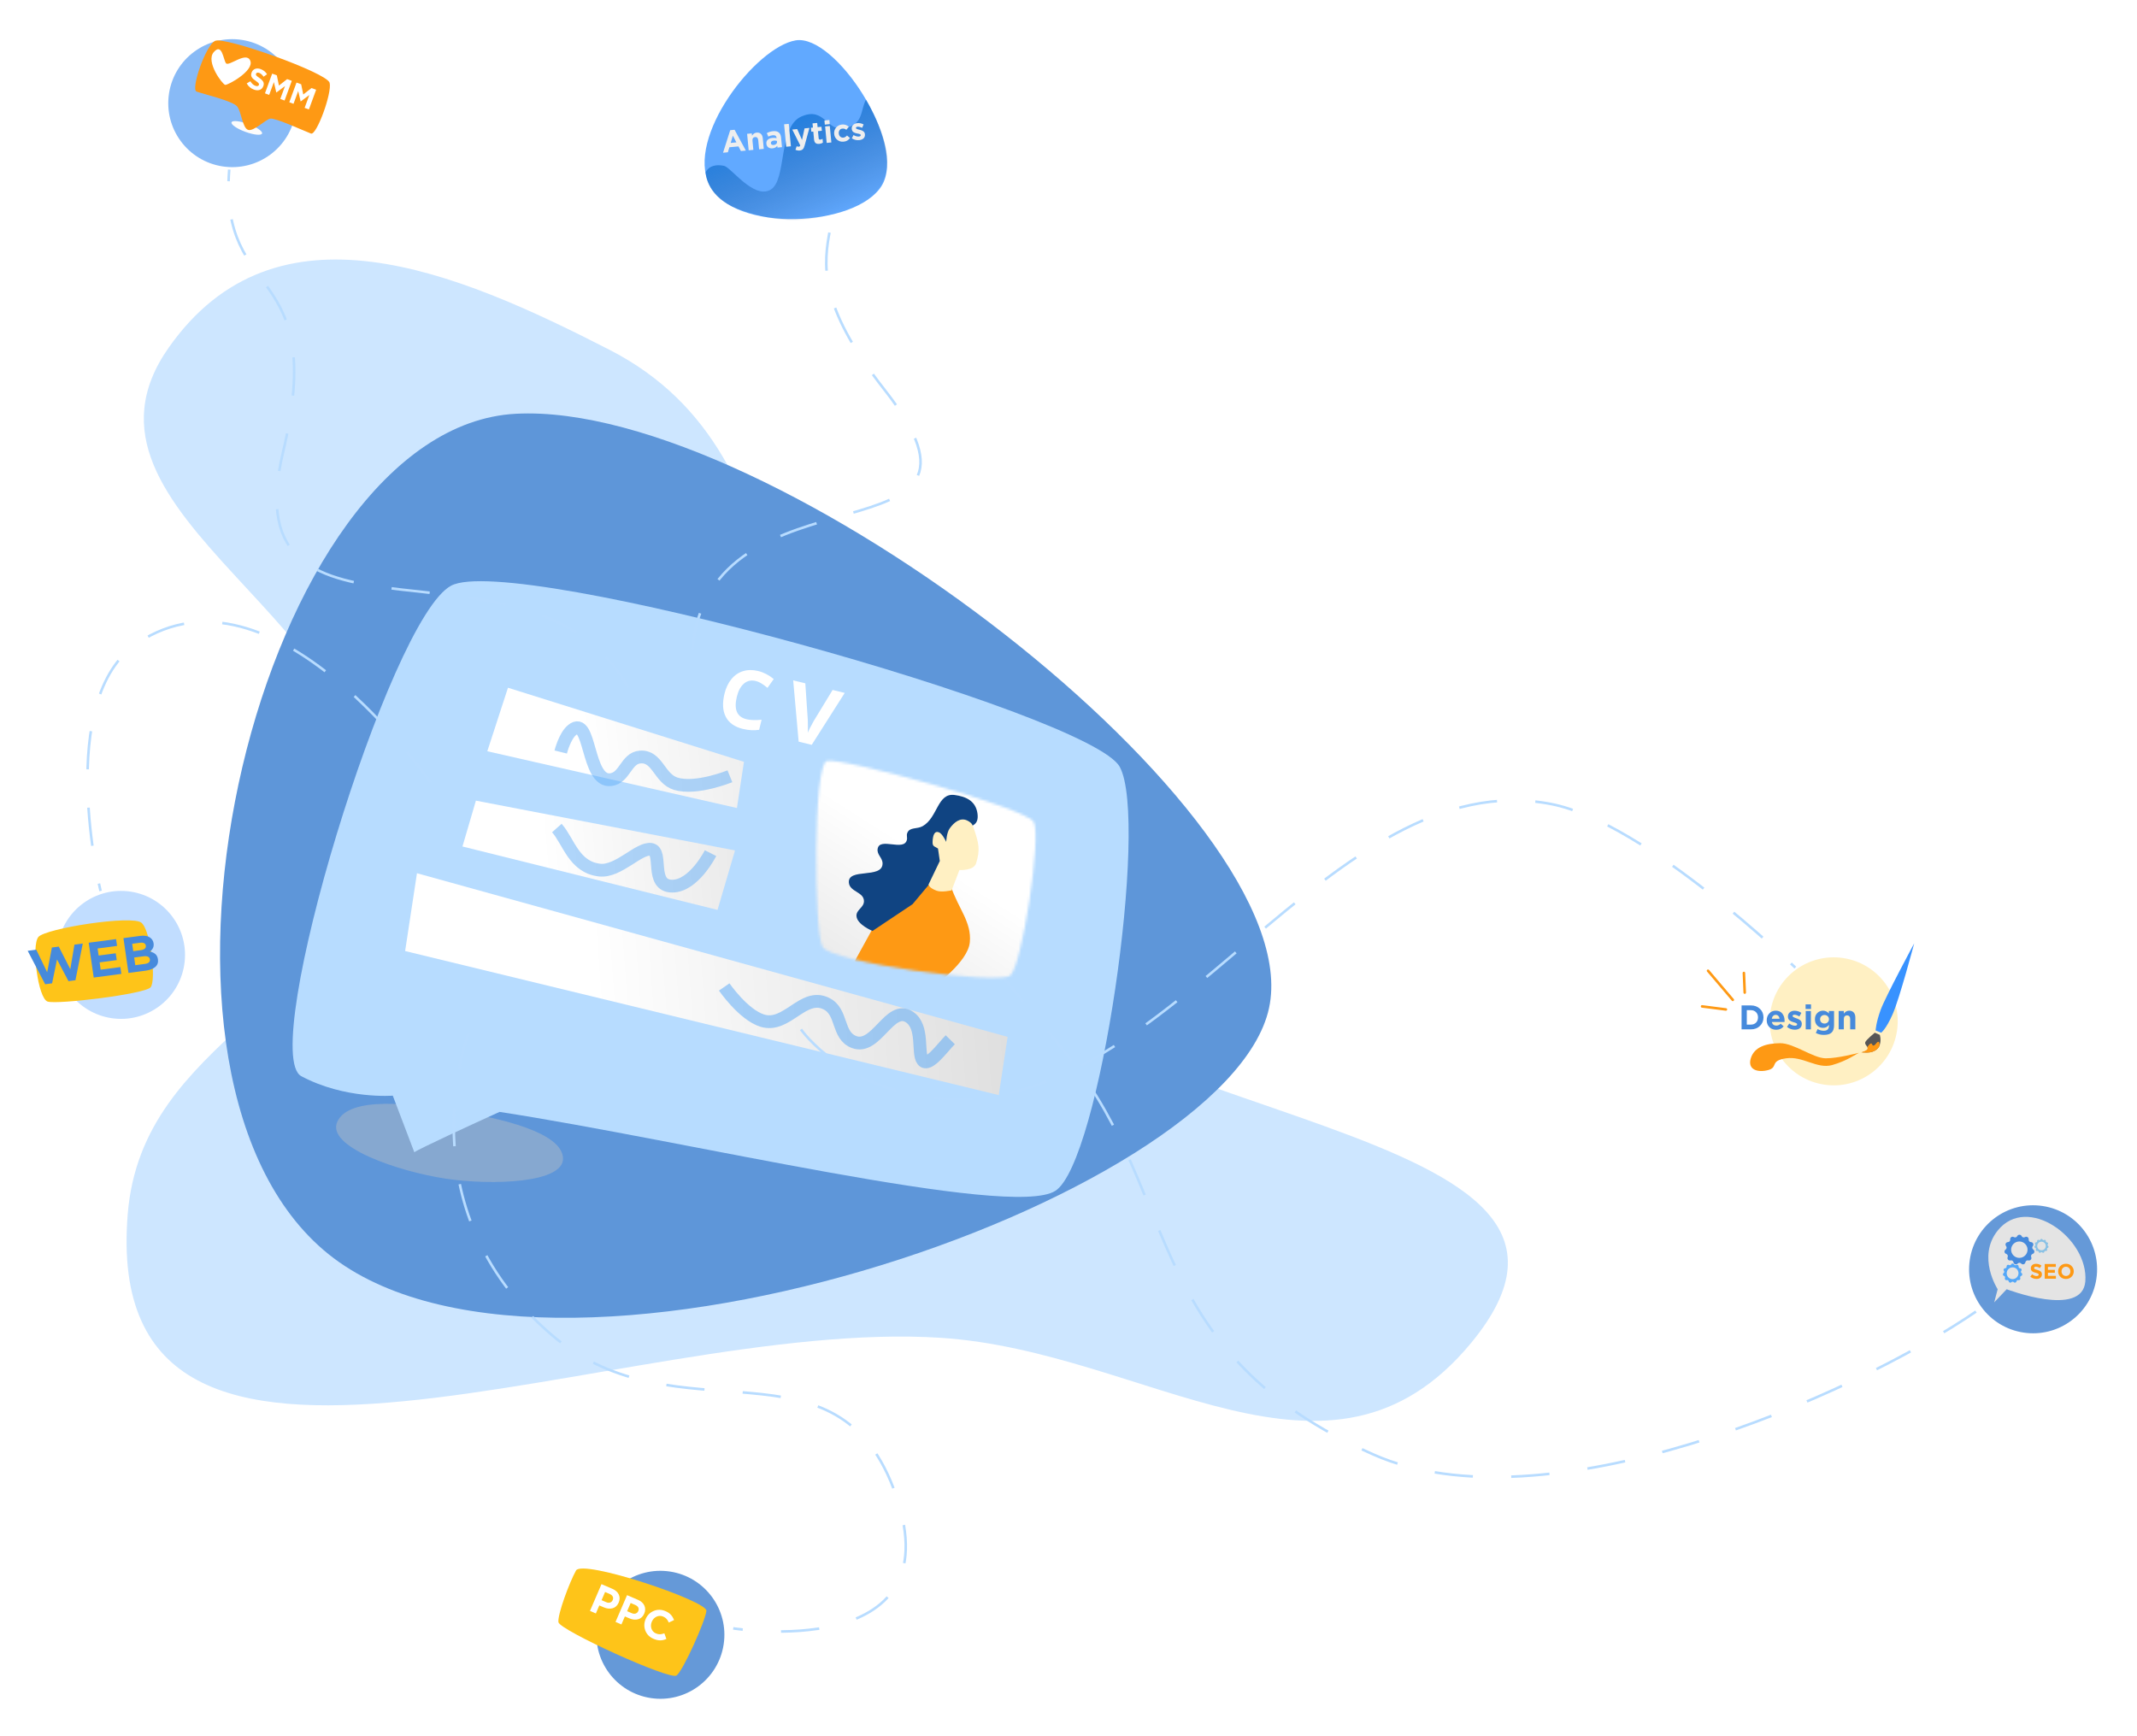 <svg width="836" height="679" viewBox="0 0 836 679" fill="none" xmlns="http://www.w3.org/2000/svg">
<g clip-path="url(#clip0)">
<path d="M368.036 523.384C448.802 528.631 520.04 592.558 575.522 525.369C648.303 437.231 424.189 443.599 354.358 357.401C294.366 283.348 320.398 178.914 238.524 136.895C178.124 105.897 107.965 76.318 65.996 136.002C19.668 201.886 154.429 243.684 143.827 325.366C134.787 395.007 55.655 405.027 49.964 474.985C38.665 613.879 242.568 515.233 368.036 523.384Z" fill="#83C2FF" fill-opacity="0.4"/>
<path d="M126.453 488.943C41.686 415.978 101.753 167.127 201.814 161.874C301.874 156.621 512.81 319.165 496.439 394.433C480.067 469.702 211.22 561.908 126.453 488.943Z" fill="#5E96D9"/>
<path d="M174.433 461.13C192.409 463.828 221.007 462.899 220.248 452.909C219.489 442.919 196.028 437.576 178.462 434.65C160.5 431.657 136.81 428.819 132.012 438.723C127.213 448.627 155.905 458.349 174.433 461.13Z" fill="#C4C4C4" fill-opacity="0.4"/>
<g filter="url(#filter0_d)">
<path d="M195.42 430.004C184.902 434.778 163.509 444.62 162.084 445.794L153.659 423.65C153.659 423.65 134.959 425.151 117.876 416.032C100.792 406.913 152.21 237.191 176.449 224.146C200.689 211.101 426.578 273.942 438.057 295.029C449.536 316.117 430.295 449.88 412.816 460.911C395.337 471.942 267.622 441.063 195.42 430.004Z" fill="#B7DCFF"/>
</g>
<path d="M288.288 316.111L291.037 298.045L198.723 269.059L190.637 293.909L288.288 316.111Z" fill="url(#paint0_linear)"/>
<path d="M280.703 355.977L287.535 332.709L186.177 313.235L180.916 331.172L280.703 355.977Z" fill="url(#paint1_linear)"/>
<path d="M163.118 341.629L394.176 405.653L390.711 428.421L158.487 372.069L163.118 341.629Z" fill="url(#paint2_linear)"/>
<path d="M183.335 404.062C183.335 404.062 157.09 472.245 216.008 522.403C265.572 564.597 328.087 519.51 350.594 585.222C373.101 650.935 286.834 637.062 286.834 637.062" stroke="#B8DCFF" stroke-dasharray="15 15"/>
<path d="M168.336 306.063C168.336 306.063 106.795 216.17 53.836 251.562C21.008 273.501 39.335 348.562 39.335 348.562" stroke="#B8DCFF" stroke-dasharray="15 15"/>
<path d="M313.342 402.722C313.342 402.722 330.298 427.355 369.987 429.826C457.91 435.298 520.357 297.768 606.834 314.562C643.99 321.778 702.334 378.562 702.334 378.562" stroke="#B8DCFF" stroke-dasharray="15 15"/>
<path d="M245.836 269.063C208.341 202.081 89.919 264.096 110.664 177.166C128.677 101.682 85.49 119.453 89.675 66.344" stroke="#B8DCFF" stroke-dasharray="15 15"/>
<path d="M270.835 254.562C276.931 178.042 401.211 222.845 346.057 152.522C298.166 91.459 344.828 89.57 318.847 43.062" stroke="#B8DCFF" stroke-dasharray="15 15"/>
<path d="M22.601 369.81C20.521 383.477 29.916 396.243 43.583 398.323C57.251 400.403 70.017 391.009 72.097 377.341C74.176 363.673 64.782 350.907 51.115 348.828C37.447 346.748 24.681 356.142 22.601 369.81Z" fill="#C1DDFF"/>
<path d="M233.6 635.81C231.521 649.477 240.915 662.243 254.582 664.323C268.25 666.403 281.016 657.009 283.096 643.341C285.175 629.673 275.781 616.907 262.114 614.828C248.446 612.748 235.68 622.142 233.6 635.81Z" fill="#6599D8"/>
<circle cx="90.86" cy="40.357" r="25.032" transform="rotate(8.652 90.86 40.357)" fill="#88BAF6"/>
<circle r="25.032" transform="matrix(-0.989 -0.15 -0.15 0.989 795.349 496.575)" fill="#6599D8"/>
<circle r="25.032" transform="matrix(-0.989 -0.15 -0.15 0.989 717.348 399.575)" fill="#FFF0C3"/>
<path d="M370.093 358.394C370.093 358.394 383.154 369.723 418.373 413.85C461.926 468.419 447.373 529.154 537.335 569.062C603.835 598.562 723.781 546.978 773.836 512.562" stroke="#B8DCFF" stroke-dasharray="15 15"/>
<path d="M295.636 266.421C293.869 265.992 292.339 266.326 291.045 267.423C289.755 268.51 288.821 270.241 288.244 272.613C287.044 277.551 288.297 280.47 292.003 281.371C293.558 281.749 295.536 281.817 297.936 281.577L296.979 285.515C294.977 285.831 292.856 285.716 290.614 285.172C287.393 284.389 285.166 282.816 283.933 280.452C282.703 278.079 282.532 275.064 283.42 271.409C283.979 269.107 284.888 267.194 286.146 265.671C287.406 264.138 288.93 263.102 290.718 262.564C292.519 262.018 294.475 262.001 296.585 262.514C298.736 263.036 300.771 264.081 302.689 265.649L300.247 269.098C299.514 268.503 298.765 267.957 297.998 267.461C297.231 266.964 296.444 266.618 295.636 266.421Z" fill="white"/>
<path d="M325.719 269.93L330.46 271.082L317.551 291.397L312.432 290.153L310.3 266.183L315.041 267.335L316.004 281.525C316.047 282.359 316.064 283.325 316.053 284.424C316.056 285.515 316.038 286.27 316 286.689C316.337 285.787 317.111 284.253 318.321 282.088L325.719 269.93Z" fill="white"/>
<path d="M285.542 303.696C285.542 303.696 272.373 309.057 264.399 306.628C257.897 304.648 257.273 295.678 250.494 296.162C244.816 296.568 244.574 304.338 238.924 305.025C229.382 306.186 231.223 279.489 223.806 285.602C220.887 288.007 219.357 294.203 219.357 294.203" stroke="#63AFF8" stroke-opacity="0.5" stroke-width="5"/>
<path d="M277.967 333.769C277.967 333.769 271.441 346.711 262.945 346.677C254.09 346.643 259.461 333.148 254.741 332.307C250.022 331.466 241.957 341.235 234.567 340.406C224.491 339.276 222.438 329.116 217.841 323.946" stroke="#63AFF8" stroke-opacity="0.5" stroke-width="5"/>
<path d="M371.748 406.774C368.413 410.17 363.188 417.639 360.976 414.849C358.765 412.058 361.551 401.763 355.808 397.911C348.093 392.736 342.798 410.961 334.112 407.667C327.346 405.1 329.759 395.84 323.269 392.641C314.172 388.157 307.836 402.322 298.162 399.279C290.772 396.954 283.311 386.125 283.311 386.125" stroke="#53A7F8" stroke-opacity="0.5" stroke-width="5"/>
<mask id="mask0" mask-type="alpha" maskUnits="userSpaceOnUse" x="310" y="297" width="100" height="89">
<path d="M395.217 381.61C399.855 377.757 407.561 327.112 404.361 321.517C401.162 315.922 328.732 296.037 323.405 297.759C318.079 299.482 318.338 364.342 321.78 370.436C325.221 376.529 390.58 385.463 395.217 381.61Z" fill="white"/>
</mask>
<g mask="url(#mask0)">
<rect width="102.103" height="95.013" transform="matrix(-0.998 -0.063 -0.063 0.998 420.514 298.333)" fill="url(#paint3_linear)"/>
<path d="M379.398 368.628C380.146 360.787 374.952 355.476 372.104 347.049L362.95 342.911L345.9 355.07L334.407 375.975L342.926 382.109L365.34 385.809C365.34 385.809 378.65 376.469 379.398 368.628Z" fill="#FE9914"/>
<path d="M382.382 318.196C383.094 323.075 379.697 322.861 379.228 323.85L366.896 341.903L356.99 353.748L341.319 364.212C341.319 364.212 335.37 361.775 335.065 358.475C334.827 355.907 337.99 355.13 337.982 352.552C337.97 348.902 332.38 348.946 332.076 345.31C331.586 339.443 344.96 343.877 345.259 337.997C345.383 335.551 342.905 334.434 343.345 332.024C344.178 327.457 353.538 333.153 354.752 328.671C355.037 327.618 354.535 326.901 354.927 325.883C355.851 323.482 358.709 324.475 360.948 323.208C366.876 319.854 366.667 310.126 373.42 311.016C377.866 311.602 381.671 313.317 382.382 318.196Z" fill="#104482"/>
<path d="M375.323 340.382L372.277 348.332C372.277 348.332 368.368 349.203 366.417 348.473C363.186 347.263 363.266 345.984 363.266 345.984L367.656 336.846L366.947 331.967C365.518 330.982 364.698 331.316 364.841 329.035C364.985 326.754 365.57 324.94 367.346 325.631C368.679 326.149 370.162 329.37 370.162 329.37C370.162 329.37 370.28 325.838 371.511 324.111C373.211 321.727 375.674 319.731 378.324 320.978C379.531 321.546 380.273 322.159 380.715 323.418C383.089 330.183 383.453 332.496 381.851 337.739C380.941 340.716 375.323 340.382 375.323 340.382Z" fill="#FFF0C3"/>
</g>
<ellipse cx="96.548" cy="50.044" rx="6.361" ry="1.633" transform="rotate(20.142 96.548 50.044)" fill="#FCFCFC"/>
<g filter="url(#filter1_d)">
<path d="M92.792 40.663C94.454 42.823 94.856 49.002 97.019 49.795C99.182 50.589 103.776 45.811 105.732 45.409C107.687 45.006 119.506 50.461 121.669 51.254C123.831 52.047 129.959 35.34 128.953 31.395C127.946 27.45 87.912 13.24 84.177 14.972C80.442 16.704 74.54 33.968 76.893 34.831C79.246 35.694 91.131 38.502 92.792 40.663Z" fill="#FE9914"/>
</g>
<path d="M83.614 20.402C86.882 16.62 87.342 23.269 88.403 24.74C89.464 26.21 96.423 19.865 97.93 23.799C99.438 27.733 89.113 33.361 88.1 33.208C87.086 33.054 80.346 24.184 83.614 20.402Z" fill="white"/>
<path d="M99.326 35.052C98.069 34.591 97.134 33.782 96.522 32.624L97.96 31.79C98.484 32.69 99.134 33.282 99.909 33.567C100.252 33.693 100.547 33.726 100.793 33.666C101.038 33.606 101.204 33.459 101.291 33.224C101.371 33.004 101.334 32.79 101.177 32.583C101.024 32.368 100.666 32.066 100.104 31.677C99.706 31.406 99.39 31.17 99.157 30.968C98.927 30.758 98.72 30.52 98.536 30.253C98.36 29.988 98.261 29.702 98.242 29.395C98.231 29.083 98.295 28.74 98.432 28.366C98.688 27.668 99.143 27.198 99.796 26.954C100.456 26.714 101.181 26.738 101.971 27.028C103.06 27.427 103.891 28.102 104.462 29.053L103.117 30.009C102.579 29.237 102.007 28.74 101.4 28.517C101.085 28.402 100.816 28.378 100.592 28.446C100.379 28.509 100.234 28.643 100.159 28.849C100.067 29.098 100.104 29.324 100.271 29.527C100.437 29.73 100.827 30.044 101.443 30.469C102.195 30.995 102.706 31.503 102.974 31.993C103.242 32.482 103.258 33.05 103.021 33.696C102.746 34.445 102.271 34.937 101.596 35.172C100.931 35.403 100.174 35.363 99.326 35.052Z" fill="white"/>
<path d="M103.65 36.513L106.477 28.805L108.297 29.473L109.12 33.472L112.333 30.953L114.153 31.621L111.326 39.328L109.648 38.713L111.494 33.681L108.126 36.181L108.082 36.165L107.139 32.121L105.306 37.12L103.65 36.513Z" fill="white"/>
<path d="M113.17 40.005L115.997 32.297L117.817 32.965L118.639 36.964L121.852 34.445L123.672 35.112L120.845 42.82L119.167 42.205L121.013 37.172L117.645 39.672L117.602 39.656L116.659 35.613L114.825 40.612L113.17 40.005Z" fill="white"/>
<g filter="url(#filter2_d)">
<path d="M218.456 632.634C218.09 629.562 222.813 616.933 225.343 612.423C227.873 607.912 276.715 624.311 276.346 628.196C275.977 632.08 267.266 651.583 264.663 653.502C262.06 655.421 218.822 635.705 218.456 632.634Z" fill="#FEC419"/>
</g>
<path d="M230.796 630.235L235.306 619.756L239.587 621.599C240.824 622.131 241.659 622.887 242.089 623.865C242.52 624.842 242.499 625.88 242.027 626.978C241.524 628.146 240.734 628.882 239.657 629.187C238.583 629.482 237.433 629.366 236.206 628.837L234.454 628.084L233.101 631.227L230.796 630.235ZM235.337 626.033L237.163 626.819C237.732 627.064 238.24 627.105 238.689 626.943C239.147 626.785 239.479 626.467 239.685 625.988C239.904 625.479 239.907 625.019 239.694 624.608C239.485 624.187 239.086 623.849 238.497 623.596L236.715 622.829L235.337 626.033Z" fill="white"/>
<path d="M240.795 634.538L245.305 624.06L249.586 625.902C250.824 626.435 251.658 627.19 252.089 628.168C252.519 629.146 252.499 630.184 252.026 631.281C251.524 632.449 250.734 633.185 249.656 633.49C248.583 633.786 247.432 633.669 246.205 633.141L244.453 632.387L243.101 635.531L240.795 634.538ZM245.336 630.336L247.162 631.122C247.731 631.367 248.24 631.408 248.688 631.246C249.146 631.089 249.478 630.77 249.684 630.291C249.903 629.782 249.906 629.322 249.693 628.911C249.484 628.49 249.085 628.153 248.496 627.899L246.715 627.133L245.336 630.336Z" fill="white"/>
<path d="M255.627 641.135C254.09 640.473 253.031 639.402 252.45 637.922C251.883 636.436 251.928 634.93 252.585 633.403C253.238 631.886 254.304 630.825 255.783 630.219C257.262 629.614 258.795 629.652 260.381 630.335C261.29 630.726 261.989 631.204 262.478 631.77C262.973 632.326 263.381 632.998 263.704 633.788L261.644 634.782C261.371 634.179 261.073 633.702 260.751 633.351C260.444 632.994 260.01 632.695 259.452 632.454C258.573 632.076 257.707 632.082 256.854 632.472C256.014 632.856 255.395 633.512 254.995 634.44C254.6 635.358 254.55 636.259 254.844 637.142C255.148 638.03 255.739 638.663 256.617 639.041C257.176 639.282 257.703 639.39 258.198 639.367C258.693 639.343 259.26 639.221 259.9 638.999L260.69 641.202C259.859 641.566 259.047 641.749 258.254 641.751C257.471 641.756 256.595 641.551 255.627 641.135Z" fill="white"/>
<path d="M681.307 402.711V393.342H684.935C686.388 393.342 687.575 393.788 688.497 394.68C689.418 395.564 689.879 396.679 689.879 398.027C689.879 399.365 689.414 400.481 688.483 401.373C687.562 402.265 686.379 402.711 684.935 402.711H681.307ZM683.353 400.851H684.935C685.777 400.851 686.454 400.592 686.968 400.075C687.482 399.548 687.739 398.865 687.739 398.027C687.739 397.197 687.478 396.519 686.955 395.992C686.441 395.466 685.768 395.202 684.935 395.202H683.353V400.851Z" fill="#468ADC"/>
<path d="M694.866 402.872C693.785 402.872 692.894 402.528 692.194 401.841C691.494 401.145 691.144 400.244 691.144 399.138C691.144 398.094 691.477 397.21 692.141 396.487C692.806 395.765 693.647 395.403 694.666 395.403C695.792 395.403 696.651 395.778 697.245 396.528C697.838 397.277 698.135 398.201 698.135 399.298C698.135 399.405 698.126 399.584 698.109 399.834H693.151C693.249 400.289 693.448 400.637 693.749 400.878C694.051 401.119 694.432 401.239 694.892 401.239C695.521 401.239 696.097 400.994 696.62 400.503L697.776 401.533C697.059 402.426 696.088 402.872 694.866 402.872ZM693.125 398.562H696.168C696.106 398.098 695.942 397.728 695.676 397.451C695.42 397.174 695.083 397.036 694.666 397.036C694.259 397.036 693.918 397.174 693.643 397.451C693.377 397.719 693.204 398.089 693.125 398.562Z" fill="#468ADC"/>
<path d="M702.139 402.845C701.014 402.845 699.995 402.484 699.083 401.761L699.946 400.423C700.726 400.994 701.475 401.279 702.192 401.279C702.76 401.279 703.043 401.092 703.043 400.717C703.043 400.672 703.034 400.628 703.016 400.583C703.008 400.539 702.985 400.498 702.95 400.463C702.915 400.427 702.875 400.396 702.83 400.369C702.795 400.333 702.742 400.302 702.671 400.275C702.609 400.24 702.551 400.213 702.498 400.195C702.454 400.168 702.387 400.141 702.299 400.115C702.21 400.079 702.135 400.052 702.073 400.034C702.011 400.017 701.927 399.994 701.82 399.967C701.714 399.932 701.63 399.905 701.568 399.887C701.267 399.798 701.01 399.709 700.797 399.619C700.593 399.521 700.376 399.392 700.146 399.231C699.915 399.062 699.738 398.852 699.614 398.602C699.499 398.343 699.441 398.045 699.441 397.705C699.441 397 699.689 396.447 700.186 396.046C700.682 395.635 701.302 395.43 702.046 395.43C703.003 395.43 703.889 395.707 704.704 396.26L703.933 397.665C703.18 397.219 702.538 396.996 702.006 396.996C701.51 396.996 701.262 397.17 701.262 397.518C701.262 397.759 701.67 398.018 702.485 398.294C702.582 398.33 702.658 398.357 702.711 398.375C702.95 398.455 703.154 398.531 703.322 398.602C703.49 398.674 703.681 398.772 703.894 398.897C704.106 399.022 704.275 399.155 704.399 399.298C704.532 399.432 704.642 399.606 704.731 399.82C704.82 400.034 704.864 400.271 704.864 400.53C704.864 401.297 704.611 401.877 704.106 402.27C703.61 402.653 702.954 402.845 702.139 402.845Z" fill="#468ADC"/>
<path d="M706.352 394.747V392.94H708.478V394.747H706.352ZM706.405 402.711V395.537H708.425V402.711H706.405Z" fill="#468ADC"/>
<path d="M713.512 404.88C712.351 404.88 711.301 404.63 710.362 404.13L711.053 402.604C711.824 403.042 712.626 403.26 713.459 403.26C714.814 403.26 715.492 402.609 715.492 401.306V400.958C715.173 401.351 714.832 401.645 714.469 401.841C714.114 402.029 713.68 402.122 713.166 402.122C712.289 402.122 711.541 401.819 710.92 401.212C710.309 400.605 710.003 399.785 710.003 398.749C710.003 397.723 710.313 396.911 710.934 396.313C711.554 395.707 712.298 395.403 713.166 395.403C714.052 395.403 714.819 395.76 715.466 396.474V395.537H717.486V401.092C717.486 402.368 717.185 403.309 716.582 403.916C715.944 404.558 714.921 404.88 713.512 404.88ZM712.515 399.981C712.843 400.284 713.255 400.436 713.751 400.436C714.247 400.436 714.659 400.28 714.987 399.967C715.324 399.655 715.492 399.249 715.492 398.749C715.492 398.268 715.324 397.871 714.987 397.558C714.659 397.246 714.247 397.09 713.751 397.09C713.255 397.09 712.843 397.246 712.515 397.558C712.187 397.871 712.023 398.277 712.023 398.776C712.023 399.267 712.187 399.669 712.515 399.981Z" fill="#468ADC"/>
<path d="M719.291 402.711V395.537H721.311V396.554C721.904 395.787 722.6 395.403 723.397 395.403C724.159 395.403 724.753 395.64 725.178 396.113C725.604 396.586 725.816 397.237 725.816 398.067V402.711H723.796V398.709C723.796 398.236 723.69 397.875 723.477 397.625C723.264 397.375 722.963 397.25 722.573 397.25C722.183 397.25 721.873 397.375 721.643 397.625C721.422 397.875 721.311 398.236 721.311 398.709V402.711H719.291Z" fill="#468ADC"/>
<path d="M675.172 394.924L665.856 393.728" stroke="#FE9914" stroke-linecap="round"/>
<path d="M677.874 391.178L668.188 379.782" stroke="#FE9914" stroke-linecap="round"/>
<path d="M682.545 388.327L682.218 380.656" stroke="#FE9914" stroke-linecap="round"/>
<path d="M735.696 395.128C733.867 400.183 733.745 403.137 733.745 403.137L735.91 404.02C735.91 404.02 737.739 402.832 740.422 396.742C743.105 390.652 748.836 369.062 748.836 369.062C748.836 369.062 737.526 390.073 735.696 395.128Z" fill="#3892FF"/>
<path d="M735.383 408.718C735.996 406.596 735.383 404.868 735.383 404.868L733.422 404.02C733.422 404.02 729.959 406.839 729.684 407.778C729.408 408.718 730.756 409.385 730.725 410.264C730.695 411.143 728.396 411.689 728.396 411.689C728.396 411.689 730.358 411.84 731.461 411.689C732.564 411.537 734.77 410.84 735.383 408.718Z" fill="#565656"/>
<path d="M731.956 408.237C731.379 408.298 730.902 409.156 730.497 409.608C730.497 409.608 730.697 409.807 730.545 410.42C730.393 411.033 728.109 411.709 728.109 411.709C728.109 411.709 731.5 412.239 733.385 411.1C735.269 409.961 735.269 409.037 735.269 409.037C735.269 409.037 735.36 407.283 734.661 407.59C733.962 407.898 733.567 409.037 732.898 409.037C732.23 409.037 732.534 408.175 731.956 408.237Z" fill="#FE9914"/>
<path d="M727.214 411.882C727.227 411.878 727.238 411.875 727.248 411.874C727.248 411.874 727.236 411.877 727.214 411.882C726.577 412.089 722.499 415.103 716.696 416.687C710.779 418.302 705.29 413.092 698.733 414.037C692.176 414.981 695.775 417.54 691.719 418.637C687.663 419.733 683.545 418.515 684.918 414.037C686.29 409.558 690.926 408.187 696.354 408.126C701.783 408.066 709.346 414.037 714.256 414.037C718.982 414.037 726.648 412.032 727.214 411.882Z" fill="#FE9914"/>
<path d="M15.015 366.563C17.844 363.204 51.573 357.922 55.31 360.979C59.046 364.036 61.153 383.601 58.918 386.254C56.683 388.908 22.395 393.073 18.624 391.838C14.854 390.604 12.187 369.922 15.015 366.563Z" fill="#FEC419"/>
<path d="M17.661 385.062L10.834 371.982L14.182 371.538L18.454 380.374L20.304 370.686L22.983 370.331L27.504 379.174L29.116 369.557L32.383 369.124L29.511 383.49L26.792 383.851L22.301 375.361L20.38 384.701L17.661 385.062Z" fill="#468ADC"/>
<path d="M36.661 382.442L34.697 368.817L45.411 367.396L45.795 370.062L38.186 371.072L38.585 373.836L45.281 372.948L45.665 375.614L38.969 376.503L39.381 379.364L47.092 378.341L47.476 381.008L36.661 382.442Z" fill="#468ADC"/>
<path d="M50.255 380.64L48.291 367.014L54.885 366.139C56.522 365.922 57.818 366.16 58.773 366.854C59.512 367.39 59.95 368.132 60.086 369.08C60.271 370.364 59.79 371.427 58.643 372.267C59.569 372.474 60.293 372.815 60.816 373.288C61.338 373.747 61.662 374.419 61.789 375.301C61.965 376.521 61.625 377.511 60.77 378.273C59.914 379.034 58.662 379.525 57.011 379.743L50.255 380.64ZM52.128 372.119L55.01 371.737C56.511 371.538 57.191 370.945 57.049 369.959C56.983 369.504 56.758 369.184 56.373 368.997C55.985 368.797 55.46 368.741 54.797 368.829L51.713 369.238L52.128 372.119ZM52.919 377.608L56.633 377.116C58.107 376.92 58.772 376.316 58.626 375.304C58.483 374.318 57.641 373.927 56.099 374.131L52.487 374.61L52.919 377.608Z" fill="#468ADC"/>
<path d="M781.49 504.376L780.141 509.514L785.022 504.376C785.022 504.376 814.661 515.764 815.784 501.293C817.095 484.414 793.065 466.978 781.489 481.448C773.269 491.724 781.49 504.376 781.49 504.376Z" fill="#E4E4E4"/>
<path d="M796.686 500.348C795.743 500.348 794.929 500.041 794.244 499.427L794.992 498.531C795.557 498.997 796.129 499.23 796.71 499.23C796.968 499.23 797.171 499.18 797.319 499.082C797.467 498.983 797.541 498.846 797.541 498.671C797.541 498.506 797.464 498.375 797.31 498.276C797.157 498.172 796.847 498.06 796.381 497.939C796.053 497.857 795.787 497.778 795.584 497.701C795.381 497.619 795.187 497.512 795 497.38C794.82 497.249 794.685 497.084 794.598 496.887C794.515 496.684 794.474 496.443 794.474 496.164C794.474 495.643 794.661 495.224 795.033 494.906C795.411 494.588 795.896 494.429 796.488 494.429C797.305 494.429 798.017 494.673 798.626 495.161L797.968 496.114C797.425 495.736 796.927 495.547 796.472 495.547C796.236 495.547 796.053 495.596 795.921 495.695C795.795 495.788 795.732 495.911 795.732 496.065C795.732 496.251 795.812 496.391 795.97 496.484C796.129 496.577 796.464 496.69 796.973 496.821C797.598 496.986 798.058 497.197 798.354 497.454C798.65 497.712 798.798 498.082 798.798 498.564C798.798 499.123 798.604 499.561 798.215 499.879C797.831 500.192 797.321 500.348 796.686 500.348Z" fill="#FE9914"/>
<path d="M799.897 500.266V494.511H804.237V495.637H801.155V496.805H803.867V497.931H801.155V499.139H804.278V500.266H799.897Z" fill="#FE9914"/>
<path d="M810.386 499.501C809.805 500.077 809.076 500.364 808.199 500.364C807.322 500.364 806.593 500.077 806.012 499.501C805.437 498.926 805.149 498.221 805.149 497.388C805.149 496.561 805.44 495.859 806.021 495.284C806.607 494.703 807.339 494.413 808.215 494.413C809.092 494.413 809.818 494.7 810.394 495.276C810.975 495.851 811.265 496.555 811.265 497.388C811.265 498.216 810.972 498.92 810.386 499.501ZM806.966 498.671C807.295 499.022 807.711 499.197 808.215 499.197C808.72 499.197 809.133 499.024 809.457 498.679C809.78 498.328 809.942 497.898 809.942 497.388C809.942 496.884 809.777 496.457 809.449 496.106C809.12 495.755 808.703 495.58 808.199 495.58C807.695 495.58 807.281 495.755 806.958 496.106C806.634 496.451 806.473 496.879 806.473 497.388C806.473 497.893 806.637 498.32 806.966 498.671Z" fill="#FE9914"/>
<path fill-rule="evenodd" clip-rule="evenodd" d="M790.857 483.585C790.513 482.877 789.505 482.877 789.161 483.585C788.918 484.084 788.298 484.267 787.823 483.978C787.151 483.569 786.303 484.114 786.396 484.895C786.461 485.447 786.038 485.935 785.482 485.949C784.696 485.968 784.277 486.885 784.778 487.492C785.131 487.921 785.039 488.561 784.579 488.873C783.928 489.314 784.072 490.311 784.821 490.551C785.35 490.721 785.619 491.309 785.4 491.82C785.091 492.544 785.751 493.305 786.511 493.102C787.048 492.959 787.592 493.308 787.684 493.856C787.815 494.632 788.782 494.916 789.312 494.334C789.686 493.923 790.333 493.923 790.707 494.334C791.236 494.916 792.203 494.632 792.334 493.856C792.427 493.308 792.971 492.959 793.508 493.102C794.268 493.305 794.928 492.544 794.618 491.82C794.4 491.309 794.669 490.721 795.198 490.551C795.947 490.311 796.09 489.314 795.439 488.873C794.979 488.561 794.887 487.921 795.241 487.492C795.741 486.885 795.323 485.968 794.536 485.949C793.981 485.935 793.557 485.447 793.623 484.895C793.716 484.114 792.868 483.569 792.196 483.978C791.721 484.267 791.101 484.084 790.857 483.585ZM789.967 492.117C791.74 492.117 793.178 490.68 793.178 488.906C793.178 487.133 791.74 485.695 789.967 485.695C788.193 485.695 786.756 487.133 786.756 488.906C786.756 490.68 788.193 492.117 789.967 492.117Z" fill="#468ADC"/>
<path fill-rule="evenodd" clip-rule="evenodd" d="M787.884 494.645C787.661 494.186 787.007 494.186 786.784 494.645C786.627 494.969 786.224 495.087 785.916 494.9C785.481 494.634 784.931 494.988 784.991 495.494C785.034 495.852 784.759 496.169 784.399 496.178C783.889 496.19 783.618 496.784 783.942 497.178C784.171 497.456 784.112 497.871 783.813 498.073C783.391 498.359 783.484 499.006 783.97 499.162C784.313 499.272 784.487 499.653 784.346 499.984C784.145 500.453 784.573 500.947 785.066 500.815C785.414 500.722 785.767 500.949 785.827 501.304C785.912 501.807 786.539 501.991 786.882 501.614C787.124 501.348 787.544 501.348 787.786 501.614C788.13 501.991 788.757 501.807 788.841 501.304C788.901 500.949 789.254 500.722 789.602 500.815C790.095 500.947 790.523 500.453 790.322 499.984C790.181 499.653 790.355 499.272 790.698 499.162C791.184 499.006 791.277 498.359 790.855 498.073C790.556 497.871 790.497 497.456 790.726 497.178C791.05 496.784 790.779 496.19 790.269 496.178C789.909 496.169 789.634 495.852 789.677 495.494C789.737 494.988 789.187 494.634 788.752 494.9C788.444 495.087 788.042 494.969 787.884 494.645ZM787.334 500.426C788.607 500.426 789.638 499.395 789.638 498.123C789.638 496.85 788.607 495.819 787.334 495.819C786.062 495.819 785.03 496.85 785.03 498.123C785.03 499.395 786.062 500.426 787.334 500.426Z" fill="#53A7F8"/>
<path fill-rule="evenodd" clip-rule="evenodd" d="M799.038 484.918C798.876 484.584 798.399 484.584 798.237 484.918C798.122 485.154 797.829 485.24 797.604 485.104C797.287 484.911 796.886 485.168 796.93 485.537C796.961 485.798 796.761 486.029 796.498 486.035C796.127 486.044 795.929 486.478 796.166 486.764C796.333 486.967 796.289 487.269 796.072 487.417C795.764 487.625 795.832 488.097 796.186 488.21C796.436 488.29 796.563 488.568 796.46 488.81C796.314 489.151 796.625 489.511 796.984 489.415C797.238 489.348 797.495 489.513 797.539 489.772C797.601 490.138 798.058 490.272 798.308 489.998C798.485 489.803 798.79 489.803 798.967 489.998C799.217 490.272 799.674 490.138 799.736 489.772C799.78 489.513 800.037 489.348 800.291 489.415C800.65 489.511 800.962 489.151 800.816 488.81C800.712 488.568 800.839 488.29 801.089 488.21C801.443 488.097 801.511 487.625 801.203 487.417C800.986 487.269 800.942 486.967 801.11 486.764C801.346 486.478 801.148 486.044 800.777 486.035C800.514 486.029 800.314 485.798 800.345 485.537C800.389 485.168 799.988 484.911 799.671 485.104C799.446 485.24 799.153 485.154 799.038 484.918ZM798.637 489.132C799.564 489.132 800.316 488.38 800.316 487.453C800.316 486.525 799.564 485.774 798.637 485.774C797.71 485.774 796.958 486.525 796.958 487.453C796.958 488.38 797.71 489.132 798.637 489.132Z" fill="#89C1E5"/>
<path d="M277.557 72.449C287.001 91.228 334.95 88.947 344.936 72.646C354.921 56.345 326.807 13.192 311.267 15.793C295.726 18.393 268.113 53.671 277.557 72.449Z" fill="#61A9FF"/>
<path d="M330.585 50.156C337.866 48.504 336.529 43.263 338.755 39.013C338.755 39.013 349.112 55.722 346.781 66.917C344.449 78.112 333.869 81.683 323.778 84.317C313.687 86.95 303.886 86.959 289.943 82.227C276 77.495 276.06 67.397 276.06 67.397C277.471 64.615 280.507 64.315 283.241 64.877C285.975 65.44 294.827 77.982 301.395 74.254C307.963 70.525 304.241 49.603 313.51 45.576C322.779 41.548 323.303 51.807 330.585 50.156Z" fill="url(#paint4_linear)"/>
<path d="M282.856 59.752L285.66 50.933L287.367 50.771L291.778 58.906L289.842 59.089L288.894 57.275L285.335 57.612L284.744 59.573L282.856 59.752ZM285.841 55.914L288.077 55.702L286.7 53.079L285.841 55.914Z" fill="#EEEEEE"/>
<path d="M292.885 58.801L292.273 52.356L294.101 52.183L294.188 53.096C294.659 52.356 295.256 51.952 295.977 51.883C296.667 51.818 297.224 51.98 297.649 52.368C298.074 52.756 298.322 53.323 298.393 54.069L298.788 58.241L296.961 58.414L296.62 54.819C296.579 54.394 296.452 54.079 296.239 53.873C296.025 53.666 295.742 53.58 295.389 53.613C295.037 53.647 294.767 53.786 294.579 54.03C294.4 54.273 294.331 54.608 294.371 55.032L294.712 58.627L292.885 58.801Z" fill="#EEEEEE"/>
<path d="M302.215 58.037C301.582 58.097 301.036 57.971 300.578 57.659C300.127 57.346 299.873 56.876 299.813 56.251C299.749 55.57 299.932 55.035 300.365 54.646C300.805 54.257 301.422 54.024 302.215 53.949C302.753 53.898 303.286 53.936 303.816 54.064L303.805 53.956C303.731 53.17 303.233 52.821 302.311 52.909C301.758 52.961 301.176 53.133 300.564 53.426L299.975 52.075C300.728 51.655 301.545 51.404 302.427 51.32C303.397 51.228 304.145 51.4 304.672 51.836C305.181 52.256 305.478 52.92 305.564 53.825L305.919 57.565L304.151 57.732L304.085 57.035C303.648 57.626 303.025 57.961 302.215 58.037ZM302.648 56.722C303.073 56.682 303.408 56.545 303.653 56.312C303.897 56.07 304.003 55.785 303.972 55.456L303.941 55.132C303.581 55.004 303.185 54.961 302.752 55.002C302.351 55.04 302.046 55.15 301.837 55.331C301.635 55.504 301.548 55.739 301.576 56.035C301.599 56.276 301.709 56.46 301.907 56.586C302.105 56.705 302.352 56.751 302.648 56.722Z" fill="#EEEEEE"/>
<path d="M307.576 57.408L306.743 48.63L308.571 48.457L309.403 57.234L307.576 57.408Z" fill="#EEEEEE"/>
<path d="M312.845 58.886C312.268 58.94 311.712 58.843 311.179 58.595L311.667 57.214C311.964 57.355 312.232 57.415 312.473 57.392C312.761 57.365 312.96 57.204 313.07 56.911L309.932 50.682L311.867 50.498L313.75 54.748L314.741 50.225L316.641 50.045L314.79 56.881C314.604 57.57 314.368 58.062 314.08 58.356C313.794 58.658 313.382 58.835 312.845 58.886Z" fill="#EEEEEE"/>
<path d="M320.516 56.29C319.915 56.347 319.436 56.247 319.08 55.989C318.731 55.723 318.524 55.237 318.457 54.532L318.167 51.478L317.398 51.551L317.249 49.988L318.019 49.915L317.863 48.267L319.69 48.094L319.846 49.741L321.361 49.598L321.51 51.161L319.995 51.304L320.256 54.058C320.295 54.475 320.511 54.665 320.904 54.627C321.225 54.597 321.518 54.492 321.784 54.313L321.923 55.78C321.53 56.068 321.061 56.238 320.516 56.29Z" fill="#EEEEEE"/>
<path d="M322.677 48.757L322.523 47.134L324.447 46.952L324.601 48.575L322.677 48.757ZM323.404 55.907L322.793 49.462L324.62 49.289L325.231 55.733L323.404 55.907Z" fill="#EEEEEE"/>
<path d="M330.004 55.427C329.042 55.518 328.209 55.269 327.506 54.681C326.812 54.091 326.42 53.328 326.331 52.39C326.243 51.46 326.488 50.64 327.068 49.93C327.647 49.212 328.422 48.807 329.391 48.715C330.425 48.617 331.315 48.913 332.06 49.602L331.092 50.786C330.603 50.404 330.082 50.239 329.529 50.291C329.08 50.334 328.724 50.541 328.46 50.914C328.196 51.287 328.087 51.722 328.134 52.219C328.182 52.724 328.371 53.135 328.7 53.451C329.037 53.759 329.449 53.89 329.938 53.843C330.443 53.796 330.915 53.52 331.352 53.018L332.525 53.998C332.209 54.417 331.86 54.745 331.478 54.983C331.096 55.222 330.605 55.37 330.004 55.427Z" fill="#EEEEEE"/>
<path d="M336.089 54.825C335.071 54.922 334.118 54.685 333.231 54.114L333.899 52.837C334.653 53.283 335.354 53.475 336.004 53.414C336.517 53.365 336.757 53.173 336.725 52.836C336.721 52.796 336.71 52.757 336.69 52.718C336.678 52.679 336.654 52.645 336.619 52.615C336.584 52.587 336.545 52.562 336.503 52.542C336.468 52.513 336.417 52.489 336.351 52.471C336.292 52.444 336.237 52.425 336.188 52.414C336.145 52.394 336.083 52.375 336.001 52.359C335.917 52.334 335.847 52.317 335.789 52.306C335.732 52.295 335.654 52.282 335.555 52.267C335.456 52.245 335.377 52.228 335.32 52.217C335.04 52.163 334.8 52.105 334.6 52.043C334.407 51.972 334.2 51.874 333.977 51.75C333.755 51.617 333.576 51.444 333.443 51.23C333.317 51.008 333.239 50.744 333.21 50.44C333.15 49.806 333.327 49.288 333.742 48.885C334.156 48.474 334.7 48.236 335.373 48.172C336.239 48.09 337.064 48.263 337.848 48.69L337.271 50.018C336.551 49.682 335.951 49.537 335.47 49.582C335.021 49.625 334.812 49.802 334.841 50.115C334.862 50.331 335.253 50.529 336.014 50.708C336.105 50.731 336.175 50.749 336.225 50.76C336.448 50.812 336.639 50.863 336.798 50.912C336.956 50.962 337.137 51.034 337.34 51.128C337.543 51.222 337.706 51.328 337.831 51.445C337.962 51.554 338.077 51.701 338.176 51.886C338.274 52.07 338.334 52.279 338.356 52.511C338.422 53.201 338.243 53.743 337.819 54.139C337.403 54.527 336.826 54.755 336.089 54.825Z" fill="#EEEEEE"/>
</g>
<defs>
<filter id="filter0_d" x="108.253" y="213.884" width="346.357" height="276.242" filterUnits="userSpaceOnUse" color-interpolation-filters="sRGB">
<feFlood flood-opacity="0" result="BackgroundImageFix"/>
<feColorMatrix in="SourceAlpha" type="matrix" values="0 0 0 0 0 0 0 0 0 0 0 0 0 0 0 0 0 0 127 0"/>
<feOffset dy="5"/>
<feColorMatrix type="matrix" values="0 0 0 0 0 0 0 0 0 0 0 0 0 0 0 0 0 0 0.15 0"/>
<feBlend mode="normal" in2="BackgroundImageFix" result="effect1_dropShadow"/>
<feBlend mode="normal" in="SourceGraphic" in2="effect1_dropShadow" result="shape"/>
</filter>
<filter id="filter1_d" x="76.356" y="14.827" width="52.708" height="37.455" filterUnits="userSpaceOnUse" color-interpolation-filters="sRGB">
<feFlood flood-opacity="0" result="BackgroundImageFix"/>
<feColorMatrix in="SourceAlpha" type="matrix" values="0 0 0 0 0 0 0 0 0 0 0 0 0 0 0 0 0 0 127 0"/>
<feOffset dy="1"/>
<feColorMatrix type="matrix" values="0 0 0 0 0 0 0 0 0 0 0 0 0 0 0 0 0 0 0.15 0"/>
<feBlend mode="normal" in2="BackgroundImageFix" result="effect1_dropShadow"/>
<feBlend mode="normal" in="SourceGraphic" in2="effect1_dropShadow" result="shape"/>
</filter>
<filter id="filter2_d" x="218.436" y="611.645" width="57.912" height="43.989" filterUnits="userSpaceOnUse" color-interpolation-filters="sRGB">
<feFlood flood-opacity="0" result="BackgroundImageFix"/>
<feColorMatrix in="SourceAlpha" type="matrix" values="0 0 0 0 0 0 0 0 0 0 0 0 0 0 0 0 0 0 127 0"/>
<feOffset dy="2"/>
<feColorMatrix type="matrix" values="0 0 0 0 0 0 0 0 0 0 0 0 0 0 0 0 0 0 0.25 0"/>
<feBlend mode="normal" in2="BackgroundImageFix" result="effect1_dropShadow"/>
<feBlend mode="normal" in="SourceGraphic" in2="effect1_dropShadow" result="shape"/>
</filter>
<linearGradient id="paint0_linear" x1="367.51" y1="282.568" x2="228.756" y2="297.282" gradientUnits="userSpaceOnUse">
<stop stop-color="#DBDBDB"/>
<stop offset="1" stop-color="white"/>
</linearGradient>
<linearGradient id="paint1_linear" x1="344.383" y1="322.675" x2="212.265" y2="333.544" gradientUnits="userSpaceOnUse">
<stop stop-color="#DBDBDB"/>
<stop offset="1" stop-color="white"/>
</linearGradient>
<linearGradient id="paint2_linear" x1="411.083" y1="369.143" x2="232.28" y2="382.403" gradientUnits="userSpaceOnUse">
<stop stop-color="#DBDBDB"/>
<stop offset="1" stop-color="white"/>
</linearGradient>
<linearGradient id="paint3_linear" x1="49.634" y1="43.252" x2="126.566" y2="183.29" gradientUnits="userSpaceOnUse">
<stop stop-color="white"/>
<stop offset="0" stop-color="white"/>
<stop offset="1" stop-color="#C4C4C4"/>
</linearGradient>
<linearGradient id="paint4_linear" x1="283.264" y1="41.298" x2="315.609" y2="115.237" gradientUnits="userSpaceOnUse">
<stop stop-color="#0C80F2"/>
<stop offset="0.719" stop-color="#104482" stop-opacity="0"/>
</linearGradient>
<clipPath id="clip0">
<rect width="836" height="679" fill="white"/>
</clipPath>
</defs>
</svg>
